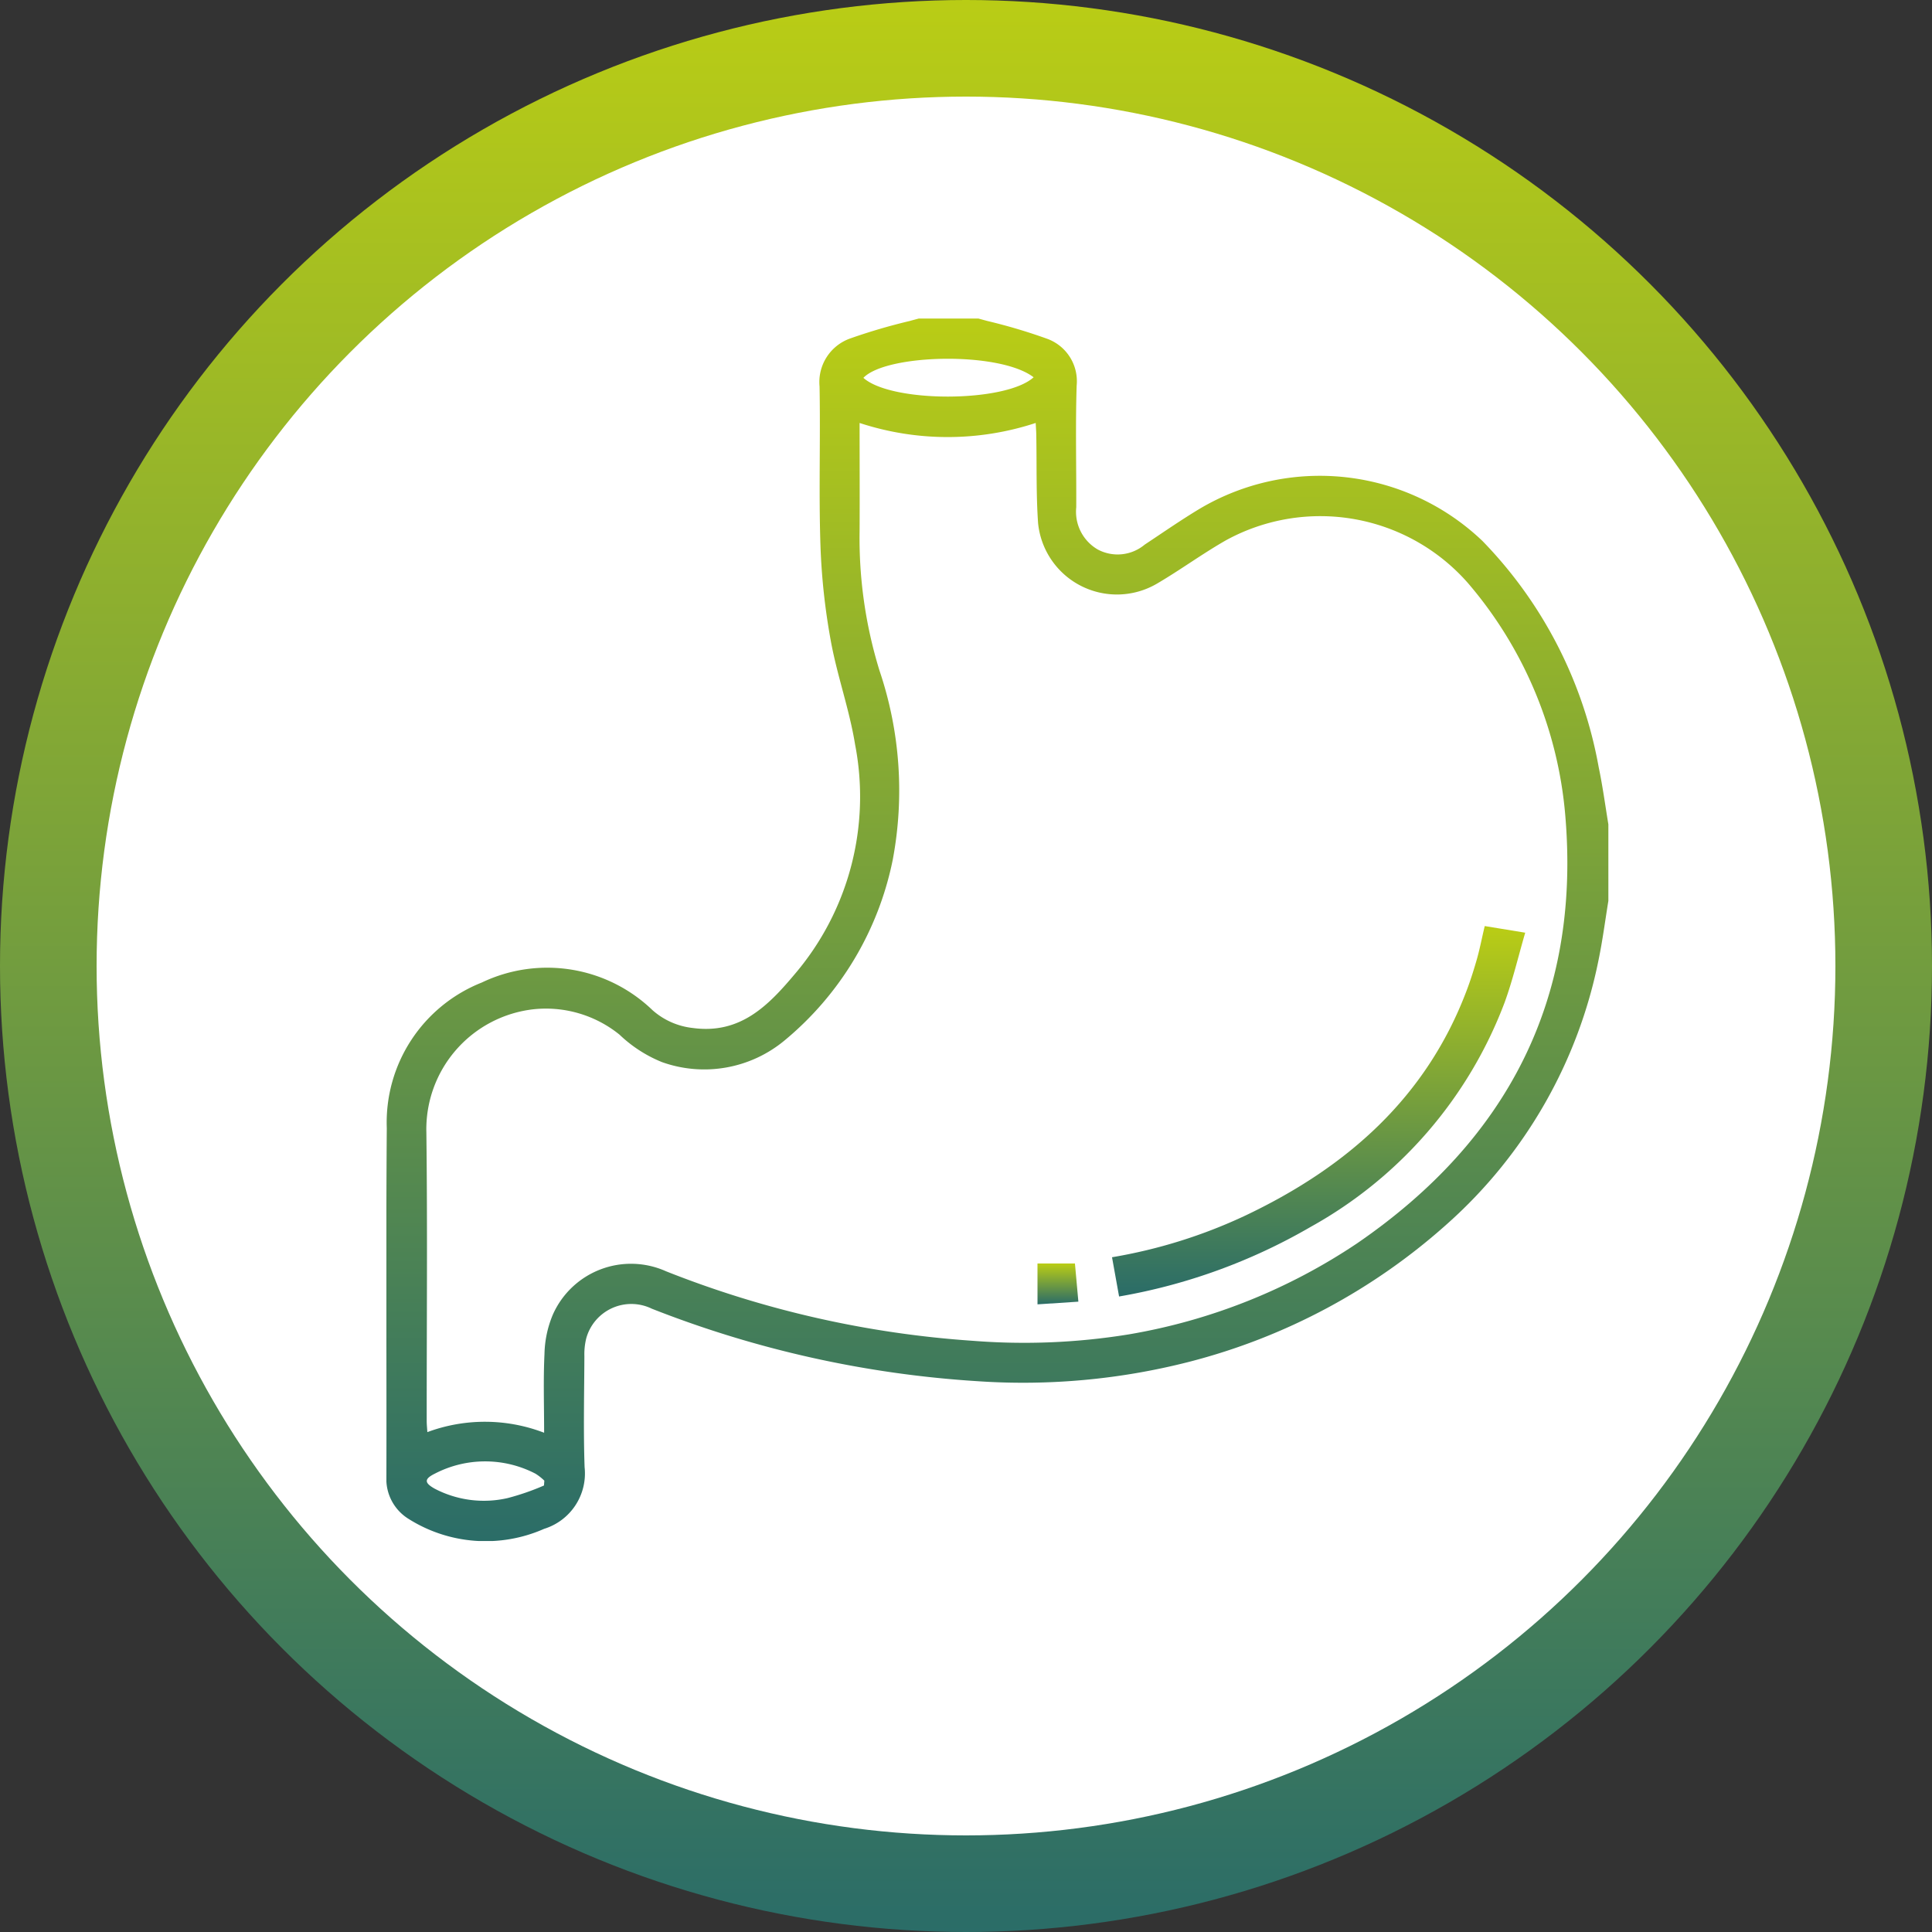 <svg xmlns="http://www.w3.org/2000/svg" xmlns:xlink="http://www.w3.org/1999/xlink" width="80" height="80" viewBox="0 0 80 80">
  <rect x="0" y="0" width="80" height="80" fill="#333333" stroke="none"/>
  <defs>
    <linearGradient id="linear-gradient" x1="0.5" x2="0.5" y2="1" gradientUnits="objectBoundingBox">
      <stop offset="0" stop-color="#bacd15"/>
      <stop offset="1" stop-color="#2a6c68"/>
    </linearGradient>
    <clipPath id="clip-path">
      <rect id="Rectángulo_26" data-name="Rectángulo 26" width="50.603" height="50.62" fill="url(#linear-gradient)"/>
    </clipPath>
  </defs>
  <g id="estom" transform="translate(-830 -1203)">
    <circle id="Elipse_1" data-name="Elipse 1" cx="40" cy="40" r="40" transform="translate(830 1203)" fill="url(#linear-gradient)"/>
    <circle id="Elipse_2" data-name="Elipse 2" cx="36" cy="36" r="36" transform="translate(834 1207)" fill="#fff"/>
    <g id="Grupo_75" data-name="Grupo 75" transform="translate(846 1216.19)">
      <g id="Grupo_75-2" data-name="Grupo 75" clip-path="url(#clip-path)">
        <path id="Trazado_187" data-name="Trazado 187" d="M50.6,24.108c-.132.806-.236,1.617-.4,2.416a19.845,19.845,0,0,1-6.246,10.938A25.532,25.532,0,0,1,33.24,43.2a27.735,27.735,0,0,1-8.8.8,44.384,44.384,0,0,1-13.451-3A1.936,1.936,0,0,0,8.272,42.24a2.756,2.756,0,0,0-.074.729c-.006,1.531-.044,3.063.009,4.593a2.4,2.4,0,0,1-1.676,2.554A5.982,5.982,0,0,1,.912,49.7,1.94,1.94,0,0,1,0,47.945c.011-4.807-.021-9.614.016-14.421a6.233,6.233,0,0,1,3.935-6.03A6.283,6.283,0,0,1,11.02,28.64a3.005,3.005,0,0,0,1.661.736c1.976.271,3.138-.934,4.227-2.228a11.332,11.332,0,0,0,2.5-9.506c-.234-1.451-.745-2.856-1.007-4.3a27.029,27.029,0,0,1-.428-3.958C17.9,7.193,17.977,5,17.936,2.812A1.916,1.916,0,0,1,19.188.831,24.291,24.291,0,0,1,21.675.1c.123-.035.246-.067.369-.1h2.47c.122.034.244.067.366.1a23.1,23.1,0,0,1,2.483.739,1.869,1.869,0,0,1,1.219,1.942c-.053,1.677-.009,3.356-.017,5.035a1.806,1.806,0,0,0,.89,1.747,1.747,1.747,0,0,0,1.943-.2c.754-.5,1.5-1.018,2.271-1.482A9.753,9.753,0,0,1,45.386,9.211a17.985,17.985,0,0,1,4.813,9.37c.164.782.27,1.576.4,2.364v3.162M6.531,46.137c0-1.128-.037-2.2.015-3.267a4.423,4.423,0,0,1,.344-1.619,3.54,3.54,0,0,1,4.689-1.8A42.168,42.168,0,0,0,24.3,42.331a27.005,27.005,0,0,0,6.446-.268,24.213,24.213,0,0,0,9.45-3.77c6.221-4.268,9.266-10.118,8.619-17.715a16.964,16.964,0,0,0-4.03-9.624A8.132,8.132,0,0,0,34.772,9.178c-.985.56-1.9,1.236-2.881,1.809a3.281,3.281,0,0,1-4.906-2.513c-.084-1.2-.052-2.4-.074-3.6,0-.171-.015-.342-.025-.55a11.678,11.678,0,0,1-7.292,0c0,1.545.008,3.01,0,4.474a18.58,18.58,0,0,0,.824,5.78,15.5,15.5,0,0,1,.549,7.831,13.064,13.064,0,0,1-4.5,7.5,5.205,5.205,0,0,1-5.057.88,5.553,5.553,0,0,1-1.758-1.137A4.848,4.848,0,0,0,6.107,28.6a5,5,0,0,0-4.452,5.1c.048,3.984.012,7.969.014,11.954,0,.141.016.281.027.457a6.84,6.84,0,0,1,4.835.026M26.8,2.432c-1.412-1.083-6.106-.966-7.049.024C20.92,3.5,25.639,3.488,26.8,2.432M6.525,48.321l.015-.2a2.153,2.153,0,0,0-.369-.29,4.523,4.523,0,0,0-4.166,0c-.447.221-.438.381,0,.625a4.392,4.392,0,0,0,3.016.386,10.212,10.212,0,0,0,1.5-.519" transform="translate(0)" fill="url(#linear-gradient)"/>
        <path id="Trazado_188" data-name="Trazado 188" d="M234.989,210.466a21.238,21.238,0,0,0,5.539-1.734c4.181-1.989,7.474-4.869,9.151-9.322.162-.429.3-.868.426-1.309.119-.424.2-.858.319-1.349l1.676.275c-.292,1-.518,1.972-.857,2.9a17.818,17.818,0,0,1-8.028,9.282,23.88,23.88,0,0,1-7.932,2.882l-.293-1.627" transform="translate(-204.944 -171.596)" fill="url(#linear-gradient)"/>
        <path id="Trazado_189" data-name="Trazado 189" d="M210.856,306.027h1.551l.142,1.581-1.692.111Z" transform="translate(-183.896 -266.899)" fill="url(#linear-gradient)"/>
      </g>
    </g>
  </g>
</svg>
